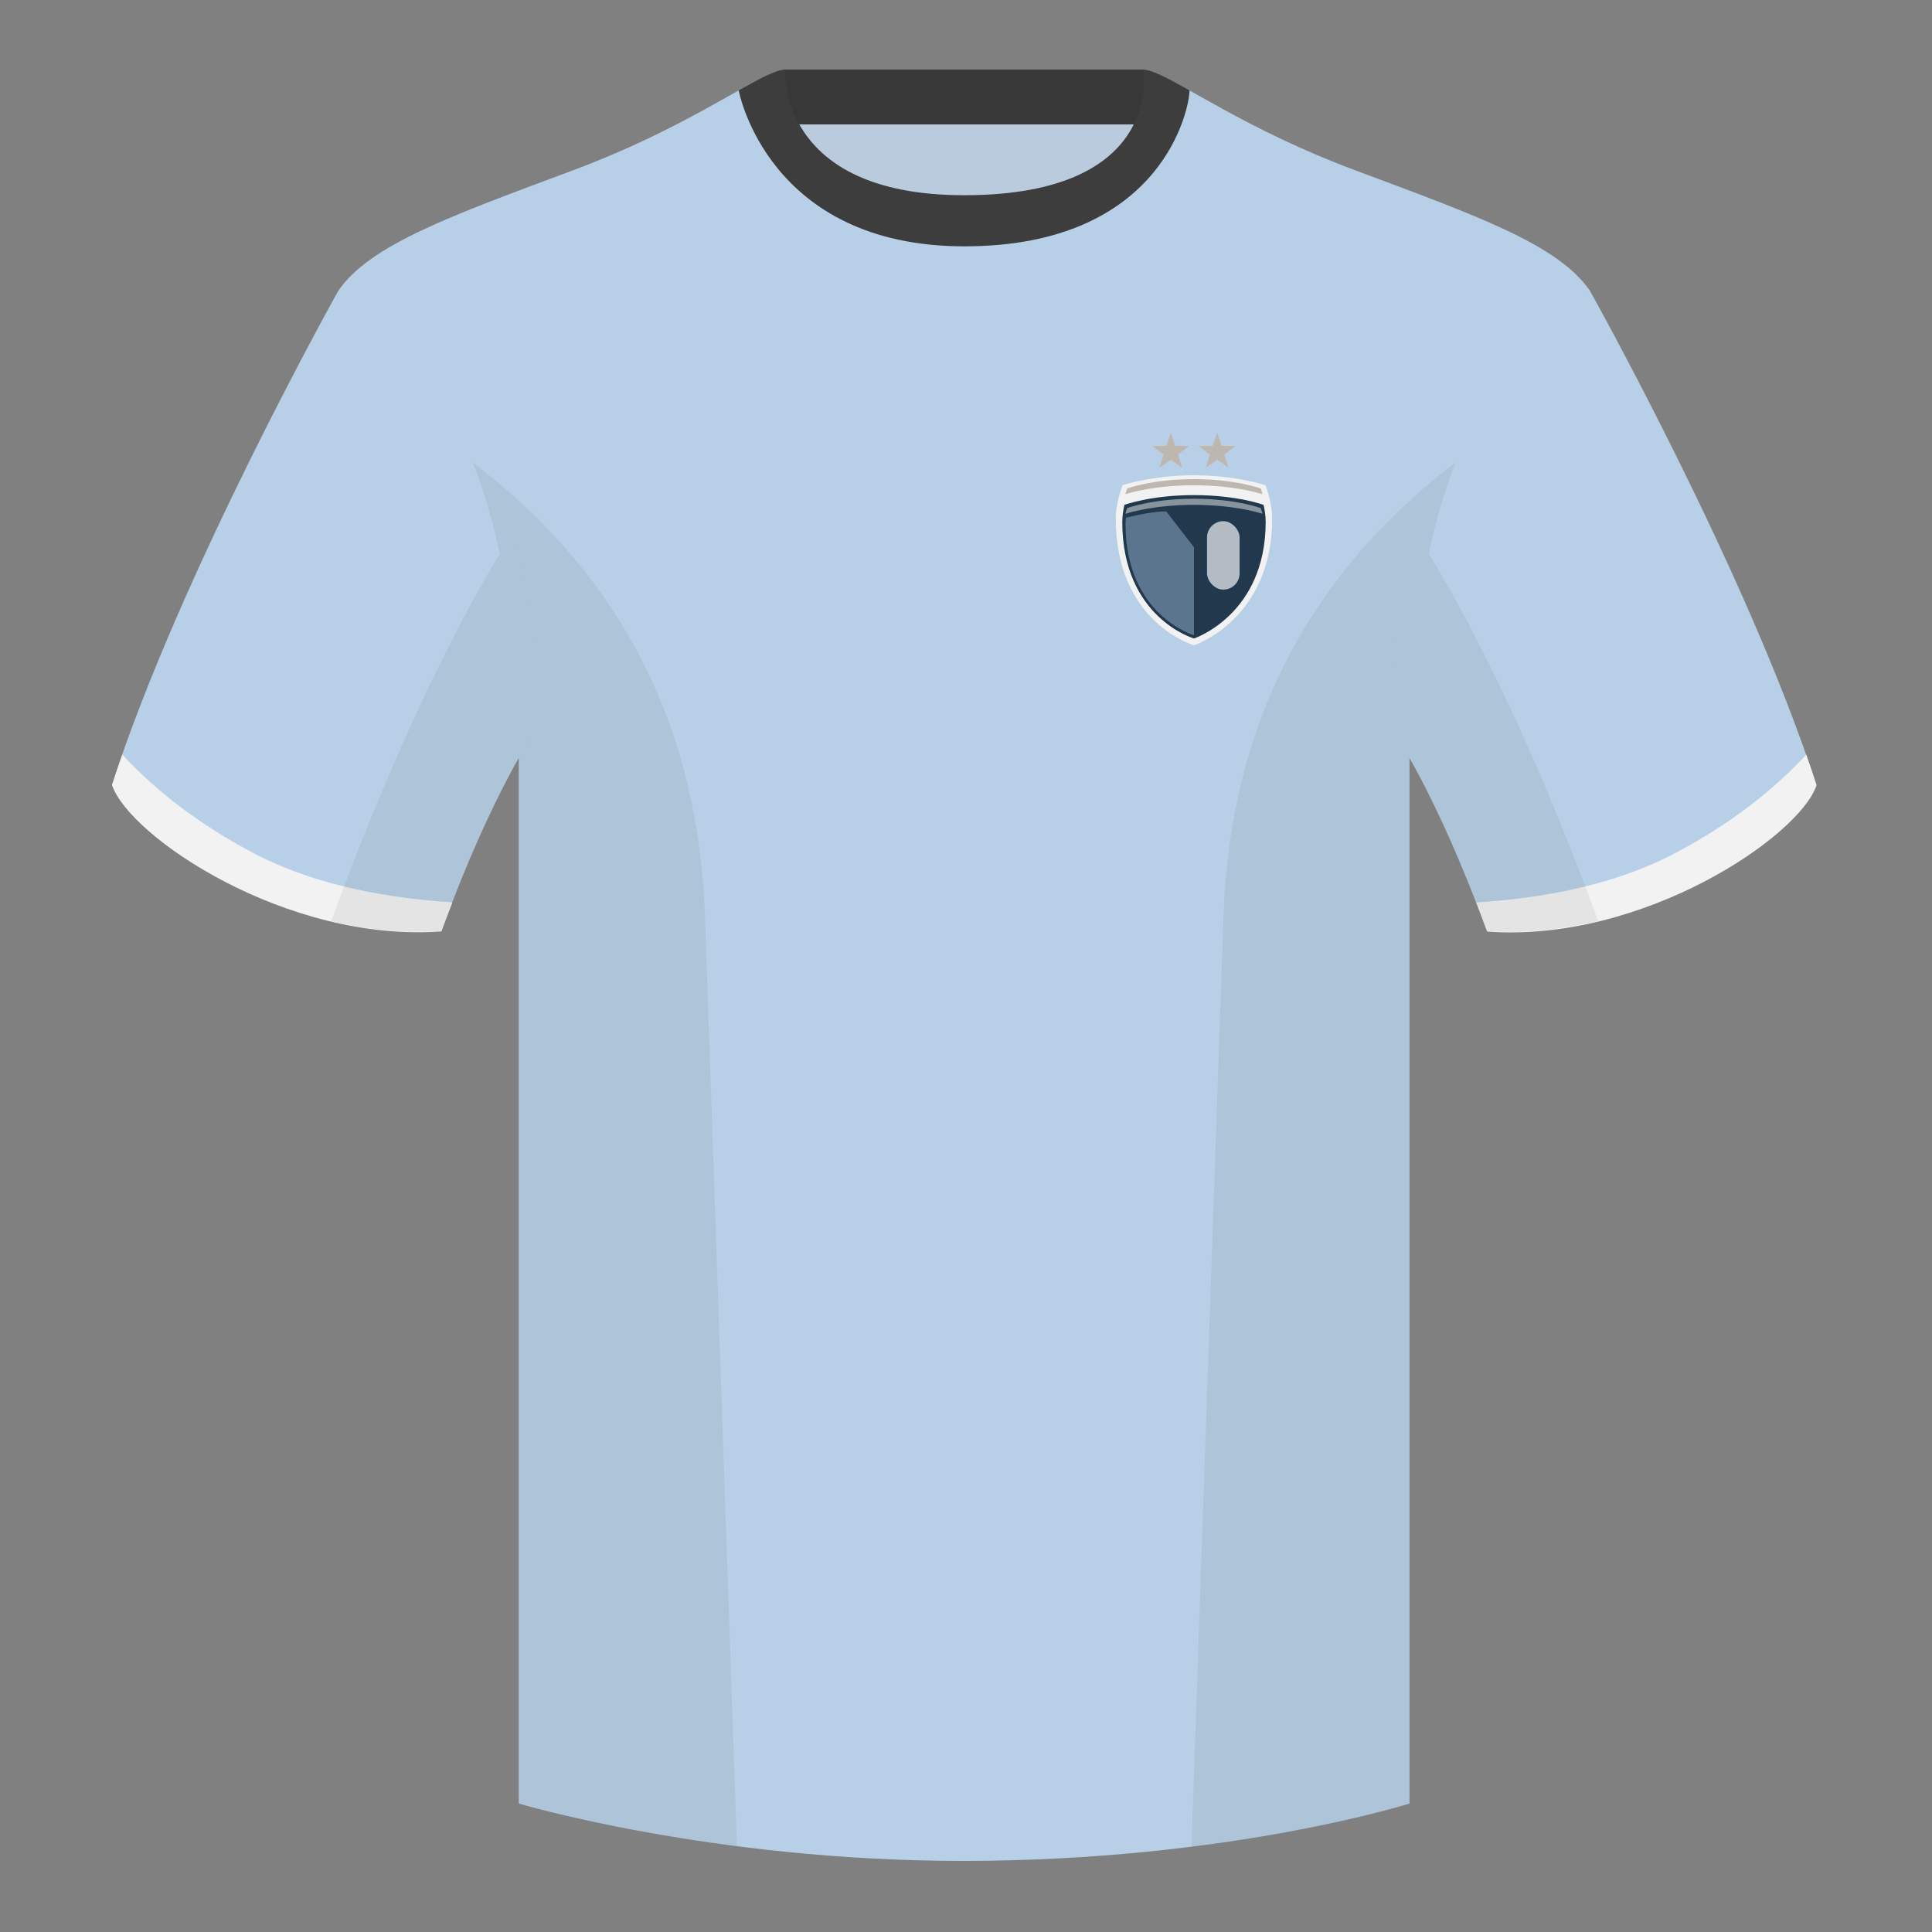 <svg width="130" height="130" viewBox="0 0 130 130" fill="none" xmlns="http://www.w3.org/2000/svg">
<rect x="0" y="0" width="130" height="130" fill="#808080" stroke="none"/>
<path fill-rule="evenodd" clip-rule="evenodd" d="M52.782 28.39H77.129V5.693H52.782V28.39Z" fill="#B9CBDC"/>
<path fill-rule="evenodd" clip-rule="evenodd" d="M52.745 8.371H77.045V4.679H52.745V8.371Z" fill="#383838"/>
<path fill-rule="evenodd" clip-rule="evenodd" d="M64.874 15.004C51.852 15.004 52.446 4.741 52.201 4.827C50.246 5.508 45.926 8.711 38.567 11.456C30.28 14.546 24.884 16.478 22.763 19.568C25.653 21.886 34.904 27.1 34.904 50.858V121.354C34.904 121.354 47.815 125.216 64.774 125.216C82.695 125.216 94.842 121.354 94.842 121.354V50.858C94.842 27.1 104.093 21.886 106.984 19.568C104.864 16.478 99.468 14.546 91.181 11.456C83.807 8.706 79.486 5.497 77.537 4.824C77.295 4.74 78.623 15.004 64.874 15.004Z" fill="#B8D0E7"/>
<path fill-rule="evenodd" clip-rule="evenodd" d="M22.763 19.568C22.763 19.568 12.165 38.496 7.541 52.788C8.696 56.265 19.295 63.411 29.701 62.638C33.169 53.174 36.061 49.118 36.061 49.118C36.061 49.118 36.831 24.396 22.763 19.568" fill="#B8D0E7"/>
<path fill-rule="evenodd" clip-rule="evenodd" d="M106.984 19.568C106.984 19.568 117.582 38.496 122.206 52.788C121.05 56.265 110.452 63.411 100.046 62.638C96.577 53.174 93.686 49.118 93.686 49.118C93.686 49.118 92.916 24.396 106.984 19.568" fill="#B8D0E7"/>
<path fill-rule="evenodd" clip-rule="evenodd" d="M121.54 50.778C121.783 51.471 122.015 52.157 122.234 52.832C121.078 56.309 110.48 63.455 100.073 62.682C99.824 62.002 99.578 61.351 99.336 60.727C104.743 60.374 109.214 59.261 112.751 57.389C116.242 55.541 119.172 53.337 121.54 50.778V50.778Z" fill="#F2F2F2"/>
<path fill-rule="evenodd" clip-rule="evenodd" d="M8.23 50.778C10.597 53.333 13.524 55.534 17.011 57.38C20.55 59.253 25.025 60.366 30.437 60.718C30.195 61.342 29.949 61.993 29.7 62.672C19.294 63.446 8.696 56.3 7.54 52.822C7.757 52.15 7.988 51.468 8.23 50.778V50.778Z" fill="#F2F2F2"/>
<path fill-rule="evenodd" clip-rule="evenodd" d="M64.89 16.575C78.274 16.575 80.042 7.243 80.042 6.077C78.541 5.234 77.513 4.687 76.92 4.687C76.92 4.687 78.449 13.136 64.873 13.136C52.258 13.136 52.826 4.687 52.826 4.687C52.233 4.687 51.205 5.234 49.705 6.077C49.705 6.077 51.621 16.575 64.89 16.575" fill="#3D3D3D"/>
<path fill-rule="evenodd" clip-rule="evenodd" d="M107.532 61.964C105.117 62.546 102.575 62.826 100.044 62.638C97.913 56.822 96 53.048 94.841 51.003V121.354C94.841 121.354 89.355 123.098 80.316 124.242C80.269 124.237 80.222 124.232 80.174 124.227C80.663 109.98 81.662 80.945 82.326 61.643C82.861 46.107 90.408 36.868 97.952 31.109C97.257 32.872 96.633 34.907 96.132 37.263C98.044 40.344 102.486 48.2 107.528 61.953C107.53 61.957 107.531 61.96 107.532 61.964ZM49.586 124.227C40.682 123.082 34.903 121.354 34.903 121.354V51.005C33.744 53.05 31.831 56.823 29.7 62.638C27.195 62.824 24.68 62.552 22.287 61.982C22.288 61.974 22.29 61.965 22.292 61.957C27.331 48.216 31.732 40.359 33.631 37.271C33.129 34.912 32.506 32.874 31.809 31.109C39.353 36.868 46.901 46.107 47.435 61.643C48.099 80.945 49.098 109.98 49.587 124.227L49.586 124.227Z" fill="black" fill-opacity="0.06"/>
<path fill-rule="evenodd" clip-rule="evenodd" d="M75.078 34.891C75.078 33.786 75.535 32.647 75.535 32.647C75.535 32.647 77.541 31.98 80.34 31.98C83.139 31.98 85.145 32.647 85.145 32.647C85.145 32.647 85.602 33.786 85.602 34.891C85.602 41.691 80.34 43.42 80.34 43.42C80.34 43.42 75.078 41.91 75.078 34.891Z" fill="#F2F2F2"/>
<path fill-rule="evenodd" clip-rule="evenodd" d="M75.516 35.116C75.516 34.718 75.58 34.315 75.659 33.972C75.659 33.972 77.407 33.315 80.34 33.315C83.273 33.315 85.022 33.972 85.022 33.972C85.1 34.315 85.164 34.718 85.164 35.116C85.164 41.372 80.34 42.962 80.34 42.962C80.34 42.962 75.516 41.573 75.516 35.116Z" fill="#21384D"/>
<path d="M75.735 34.571C76.144 34.441 77.8 33.972 80.34 33.972C82.88 33.972 84.536 34.441 84.945 34.571C84.919 34.361 84.881 34.376 84.839 34.191C84.839 34.191 83.158 33.559 80.34 33.559C77.522 33.559 75.841 34.191 75.841 34.191C75.799 34.376 75.761 34.361 75.735 34.571Z" fill="#87939D"/>
<path d="M75.735 33.252C76.144 33.123 77.8 32.653 80.34 32.653C82.88 32.653 84.536 33.123 84.945 33.252C84.919 33.042 84.881 33.057 84.839 32.872C84.839 32.872 83.158 32.24 80.34 32.24C77.522 32.24 75.841 32.872 75.841 32.872C75.799 33.057 75.761 33.042 75.735 33.252Z" fill="#BEB7AF"/>
<path opacity="0.6" d="M75.758 34.836C75.744 34.973 75.735 35.114 75.735 35.253C75.735 41.417 80.34 42.743 80.34 42.743L80.34 36.823L78.476 34.411C77.694 34.411 76.633 34.619 75.758 34.836Z" fill="#809EB8"/>
<rect x="81.217" y="35.069" width="2.193" height="4.605" rx="1.096" fill="#B3BCC4"/>
<path d="M78.78 29.12L79.083 30.003L80.016 30.018L79.27 30.579L79.544 31.472L78.78 30.935L78.016 31.472L78.29 30.579L77.544 30.018L78.477 30.003L78.78 29.12Z" fill="#BEB7AF"/>
<path d="M81.9 29.12L82.203 30.003L83.136 30.018L82.39 30.579L82.664 31.472L81.9 30.935L81.136 31.472L81.41 30.579L80.664 30.018L81.597 30.003L81.9 29.12Z" fill="#BEB7AF"/>
</svg>
